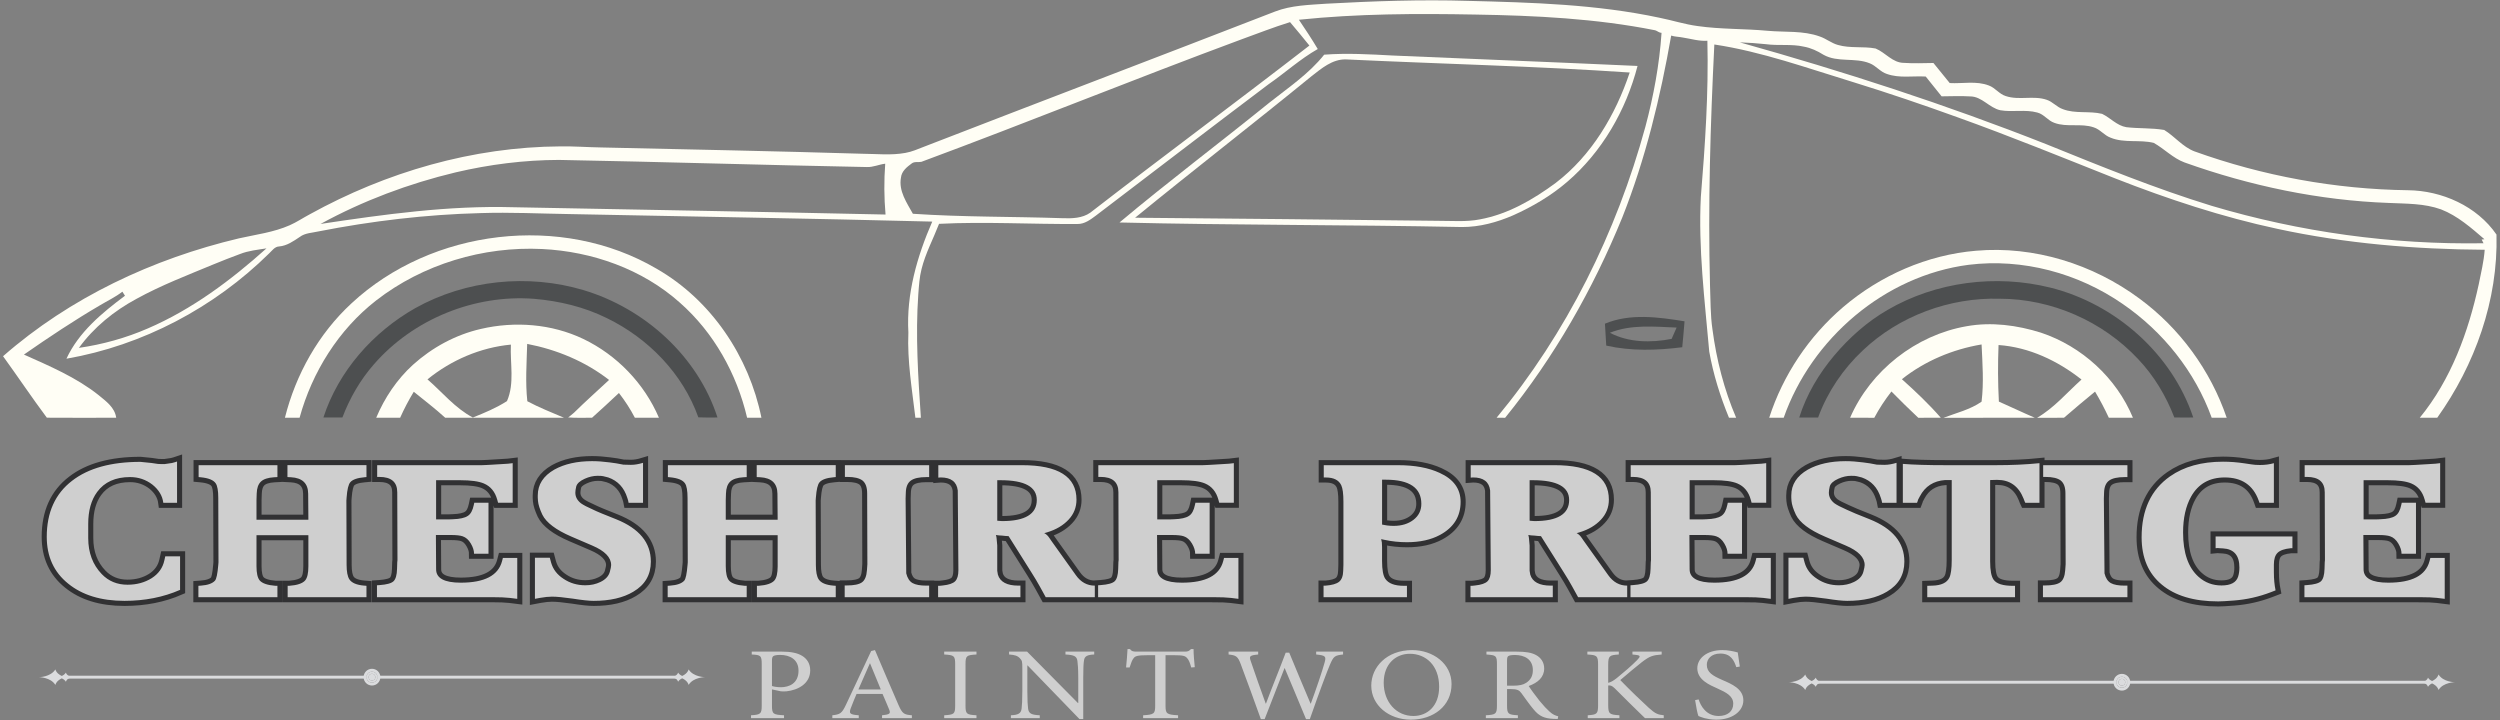 <?xml version="1.0" encoding="UTF-8"?>
<!-- Generator: Adobe Illustrator 16.0.0, SVG Export Plug-In . SVG Version: 6.00 Build 0)  -->
<svg xmlns="http://www.w3.org/2000/svg" xmlns:xlink="http://www.w3.org/1999/xlink" version="1.1" id="Layer_1" x="0px" y="0px" width="250px" height="72px" viewBox="0 0 250 72" xml:space="preserve">
<rect x="0" y="0" width="250" height="72" fill="#808080" stroke="none"/>
<g>
	<g>
		<defs>
			<rect id="SVGID_1_" x="0.306" y="0.033" width="249.351" height="41.749"></rect>
		</defs>
		<clipPath id="SVGID_2_">
			<use xlink:href="#SVGID_1_" overflow="visible"></use>
		</clipPath>
		<path clip-path="url(#SVGID_2_)" fill="#FFFEF5" d="M24.018,25.395c-0.892,0.327-1.775,0.675-2.653,1.036    c-2.602,1.083-5.247,2.092-7.72,3.455c-2.236,1.204-4.255,2.838-5.753,4.902c2.374-0.345,4.701-0.989,6.901-1.948    c4.409-1.902,8.299-4.813,11.856-8.003C25.763,24.978,24.857,25.065,24.018,25.395L24.018,25.395z M45.568,17.236    c-4.7,1.125-9.272,2.84-13.516,5.159c6.375-0.959,12.801-1.856,19.264-1.672c12.414,0.24,24.826,0.457,37.238,0.731    c-0.147-1.69-0.159-3.392-0.032-5.084c-0.624,0.072-1.21,0.365-1.843,0.334c-10.267-0.198-20.531-0.521-30.798-0.712    C52.41,16.002,48.945,16.442,45.568,17.236L45.568,17.236z M173.979,4.236c10.377,2.902,20.641,6.229,30.663,10.19    c5.455,2.208,10.915,4.436,16.547,6.164c8.794,2.616,17.988,3.888,27.163,3.736c-0.046-0.094-0.139-0.281-0.187-0.374    c0.071-0.006,0.214-0.019,0.285-0.025c-1.334-1.144-2.684-2.344-4.342-2.988c-1.679-0.608-3.489-0.563-5.245-0.646    c-6.961-0.253-13.852-1.706-20.402-4.045c-1.164-0.427-2.024-1.369-3.091-1.961c-1.412-0.348-2.939,0.047-4.31-0.519    c-0.634-0.227-1.04-0.828-1.683-1.031c-1.274-0.439-2.676,0.02-3.94-0.452c-0.647-0.218-1.037-0.868-1.709-1.033    c-1.205-0.332-2.473-0.016-3.689-0.227c-1.116-0.237-1.851-1.392-3.032-1.385c-0.948-0.061-1.898-0.01-2.846-0.007    c-0.523-0.665-1.054-1.325-1.587-1.979c-1.295-0.077-2.64,0.187-3.89-0.261c-0.655-0.208-1.072-0.812-1.704-1.061    c-1.479-0.607-3.207-0.056-4.628-0.854c-0.603-0.38-1.256-0.685-1.959-0.813c-1.257-0.29-2.553-0.071-3.82-0.25    C175.711,4.326,174.847,4.266,173.979,4.236L173.979,4.236z M124.128,3.943c-10.705,3.967-21.287,8.273-31.99,12.24    c-0.321,0.064-0.7-0.052-0.974,0.167c-0.477,0.351-1.007,0.773-1.068,1.41c-0.25,1.336,0.581,2.509,1.192,3.617    c4.988,0.336,9.991,0.274,14.986,0.443c0.937,0.034,1.957,0.006,2.752-0.552c7.265-5.624,14.65-11.088,21.913-16.712    c-0.64-0.785-1.273-1.575-1.935-2.343C127.357,2.719,125.752,3.36,124.128,3.943L124.128,3.943z M132.641,0.369    c4.707-0.256,9.422-0.429,14.136-0.283c6.41,0.16,12.87,0.343,19.166,1.687c1.28,0.255,2.529,0.663,3.827,0.833    c2.317,0.333,4.666,0.255,6.993,0.473c1.74,0.159,3.548-0.038,5.22,0.572c0.637,0.215,1.164,0.67,1.818,0.847    c1.223,0.355,2.518,0.115,3.757,0.352c0.983,0.398,1.698,1.441,2.837,1.437c0.98,0.072,1.964,0.022,2.948,0.012    c0.547,0.666,1.086,1.338,1.63,2.008c1.301,0.072,2.663-0.243,3.915,0.244c0.64,0.23,1.036,0.862,1.694,1.058    c1.324,0.445,2.767-0.084,4.092,0.371c0.597,0.197,1.006,0.728,1.603,0.933c1.257,0.489,2.645,0.156,3.934,0.473    c0.831,0.398,1.479,1.176,2.422,1.333c1.257,0.15,2.535,0.062,3.786,0.277c1.051,0.641,1.842,1.687,3.018,2.139    c6.837,2.46,14.082,3.791,21.349,3.888c3.401,0.034,6.909,1.588,8.863,4.434c0.171,6.55-2.146,13.019-5.926,18.319    c-0.583,0-1.165-0.001-1.746,0c3.131-3.822,4.862-8.578,5.9-13.356c0.226-1.142,0.51-2.279,0.593-3.443    c-6.948-0.046-13.915-0.617-20.714-2.089c-5.552-1.19-10.955-2.976-16.235-5.046c-5.246-2.083-10.474-4.217-15.789-6.122    c-3.436-1.243-6.897-2.419-10.388-3.5c-4.595-1.399-9.143-3.052-13.91-3.771c-0.396,8.019-0.643,16.053-0.432,24.082    c0.061,1.471,0.029,2.951,0.245,4.411c0.4,3.03,1.163,6.022,2.37,8.834c-0.242-0.001-0.48-0.001-0.718-0.001    c-0.876-2.13-1.571-4.343-1.973-6.613c-0.453-5.147-1.106-10.309-0.84-15.485c0.428-5.188,0.779-10.394,0.653-15.602    c-0.834,0.059-1.639-0.196-2.452-0.321c-0.389-0.08-0.791-0.07-1.168-0.196c-1.083,6.188-2.571,12.333-4.887,18.181    c-2.932,7.187-6.824,14.006-11.718,20.039c-0.286-0.002-0.572-0.003-0.854-0.003c7.011-8.459,11.985-18.517,14.878-29.095    c0.821-3.076,1.403-6.222,1.618-9.399c-0.251,0.006-0.417-0.19-0.64-0.253c-5.921-1.179-11.972-1.472-17.994-1.572    c-5.88-0.111-11.778-0.09-17.633,0.519c0.652,0.96,1.292,1.93,1.887,2.929c-1.767,1.002-3.269,2.382-4.933,3.531    c-5.771,4.345-11.498,8.75-17.248,13.121c-0.545,0.404-1.136,0.859-1.849,0.843c-4.614,0.034-9.229-0.249-13.841-0.015    c-0.58,1.508-1.359,2.946-1.751,4.524c-0.212,0.822-0.258,1.673-0.324,2.516c-0.293,4.116-0.016,8.244,0.258,12.353    c-0.137,0-0.413,0-0.549,0c-0.334-2.832-0.824-5.668-0.701-8.531c-0.217-3.834,0.869-7.604,2.388-11.086    c-12.104-0.314-24.209-0.504-36.315-0.753c-2.947-0.045-5.892-0.196-8.84-0.097c-5.445,0.139-10.873,0.784-16.216,1.83    c-0.632,0.148-1.337,0.146-1.875,0.552c-0.632,0.423-1.285,0.887-2.067,0.953c-0.446,0.017-0.701,0.421-0.999,0.694    c-5.501,5.428-12.646,9.204-20.27,10.532c1.234-2.662,3.555-4.579,5.854-6.296c-0.064-0.102-0.196-0.307-0.261-0.408    c-0.691,0.541-1.489,0.91-2.236,1.361c-2.61,1.525-5.125,3.206-7.608,4.929c2.575,1.154,5.215,2.273,7.446,4.039    c0.746,0.617,1.64,1.237,1.78,2.277c-2.312,0.004-4.623,0.014-6.935-0.004C3.181,39.75,1.78,37.66,0.306,35.622    c6.693-5.863,14.973-9.742,23.595-11.787c1.702-0.382,3.462-0.6,5.071-1.31c0.696-0.306,1.328-0.735,1.998-1.091    c7.646-4.225,16.306-6.748,25.068-6.795c1.372-0.022,2.742,0.088,4.113,0.108c8.697,0.199,17.395,0.364,26.09,0.629    c1.432,0.01,2.88,0.177,4.3-0.085c0.647-0.11,1.248-0.383,1.858-0.617c11.693-4.532,23.417-8.982,35.107-13.52    C129.141,0.522,130.916,0.494,132.641,0.369L132.641,0.369z"></path>
	</g>
	<path fill="#FFFEF5" d="M131.166,7.61c-5.844,4.773-11.814,9.389-17.657,14.163c10.111,0.088,20.222,0.187,30.332,0.309   c1.388-0.003,2.79,0.125,4.161-0.147c2.791-0.513,5.3-1.972,7.558-3.635c3.6-2.75,5.989-6.803,7.411-11.049   c-9.46-0.642-18.941-0.863-28.412-1.312C133.225,5.922,132.159,6.838,131.166,7.61L131.166,7.61z M132.417,5.468   c2.282-0.174,4.57-0.037,6.851,0.084c8.162,0.355,16.325,0.67,24.485,1.043c-1.15,4.428-3.539,8.587-7.027,11.584   c-1.619,1.395-3.48,2.491-5.428,3.36c-1.607,0.695-3.335,1.169-5.096,1.164c-11.418-0.235-22.838-0.178-34.254-0.455   c4.896-4.106,10.006-7.946,14.969-11.967C128.823,8.768,130.888,7.392,132.417,5.468L132.417,5.468z"></path>
	<path fill="#FFFEF5" d="M35.145,30.339c8.031-7.471,21.028-9.034,30.516-3.466c5.455,3.125,9.249,8.781,10.482,14.902   c-0.479,0.001-0.955,0.001-1.432,0c-1.028-4.39-3.322-8.514-6.721-11.507c-3.758-3.359-8.773-5.121-13.769-5.366   c-5.903-0.287-11.923,1.513-16.604,5.143c-3.759,2.926-6.402,7.157-7.659,11.731c-0.489,0-0.977,0-1.466-0.001   C29.578,37.438,31.851,33.381,35.145,30.339L35.145,30.339z"></path>
	<g>
		<defs>
			<rect id="SVGID_3_" x="0.306" y="0.033" width="249.351" height="41.749"></rect>
		</defs>
		<clipPath id="SVGID_4_">
			<use xlink:href="#SVGID_3_" overflow="visible"></use>
		</clipPath>
		<path clip-path="url(#SVGID_4_)" fill="#FFFEF5" d="M184.319,30.705c3.717-3.167,8.403-5.223,13.281-5.631    c5.8-0.507,11.699,1.336,16.354,4.79c4.026,2.96,7.106,7.181,8.716,11.911c-0.501,0.001-1.001,0.001-1.499,0.001    c-1.663-4.615-4.872-8.621-8.908-11.386c-4.446-3.078-10.01-4.579-15.396-3.91c-8.39,1.085-15.718,7.369-18.498,15.295    c-0.484,0.001-0.968,0.001-1.449,0C178.301,37.494,180.899,33.623,184.319,30.705L184.319,30.705z"></path>
		<path clip-path="url(#SVGID_4_)" fill="#FFFEF5" d="M42.748,37.936c1.491,1.293,2.763,2.886,4.538,3.816    c1.171-0.467,2.347-0.96,3.412-1.641c0.779-1.779,0.299-3.774,0.391-5.65C48.04,34.747,45.12,36.013,42.748,37.936L42.748,37.936z     M48.083,32.894c3.396-0.791,7.08-0.513,10.242,0.998c3.359,1.606,6.105,4.458,7.568,7.883c-0.803,0.001-1.605,0.003-2.407-0.001    c-0.451-0.874-0.991-1.697-1.592-2.475c-0.886,0.838-1.784,1.659-2.69,2.475c-0.795-0.01-1.594,0.036-2.387-0.031    c0.192-0.16,0.405-0.296,0.585-0.473c1.139-1.123,2.335-2.186,3.505-3.275c-2.379-1.854-5.237-3.038-8.189-3.605    c-0.052,1.909-0.193,3.828,0.015,5.734c1.185,0.635,2.437,1.124,3.671,1.652c-3.96,0-7.92,0-11.88,0    c-1.006-0.918-2.09-1.742-3.146-2.6c-0.51,0.837-0.965,1.706-1.364,2.6c-0.798-0.001-1.595,0.002-2.393-0.001    c0.837-1.993,2.07-3.832,3.671-5.293C43.214,34.75,45.556,33.473,48.083,32.894L48.083,32.894z"></path>
	</g>
	<path fill="#FFFEF5" d="M196.659,32.623c2.482-0.448,5.049-0.107,7.438,0.644c4.084,1.363,7.547,4.521,9.197,8.508   c-0.805,0.003-1.608,0-2.41,0.001c-0.416-0.894-0.874-1.769-1.379-2.615c-1.049,0.855-2.083,1.729-3.107,2.614   c-0.897,0.005-1.794-0.003-2.691,0.005c1.709-0.99,2.99-2.522,4.444-3.826c-2.377-1.877-5.244-3.237-8.296-3.452   c-0.074,1.886-0.07,3.772,0.033,5.657c1.203,0.527,2.387,1.101,3.596,1.617c-3.047,0.004-6.095-0.007-9.142,0.006   c1.289-0.492,2.668-0.815,3.816-1.615c0.233-1.9,0.09-3.817,0-5.723c-2.885,0.488-5.673,1.649-7.968,3.476   c1.361,1.218,2.691,2.477,3.893,3.855c-0.752,0.003-1.503,0-2.254,0.001c-0.914-0.857-1.807-1.734-2.685-2.628   c-0.643,0.828-1.223,1.703-1.714,2.628c-0.809,0-1.614,0.002-2.42-0.001C187.061,37.051,191.588,33.504,196.659,32.623   L196.659,32.623z"></path>
	<path fill="#4D4F50" d="M41.528,30.812c5.062-2.827,11.276-3.455,16.823-1.8c6.117,1.833,11.419,6.602,13.396,12.736   c-0.638,0.008-1.276,0.016-1.913-0.014c-1.55-4.363-5.009-7.911-9.144-9.919c-2.273-1.128-4.782-1.722-7.303-1.935   c-5.952-0.445-12.061,2.029-15.983,6.537c-1.375,1.562-2.426,3.391-3.165,5.333c-0.633,0.003-1.266,0.005-1.899-0.003   C33.857,37.098,37.3,33.208,41.528,30.812L41.528,30.812z"></path>
	<path fill="#4D4F50" d="M188.749,30.996c4.859-2.832,10.836-3.584,16.278-2.236c6.506,1.624,12.155,6.594,14.298,12.988   c-0.633,0.008-1.263,0.009-1.892-0.003c-0.831-2.152-2.032-4.169-3.626-5.843c-3.534-3.779-8.652-6.024-13.831-6.029   c-4.998-0.143-10.041,1.71-13.682,5.155c-1.984,1.856-3.546,4.168-4.483,6.722c-0.63,0.004-1.26,0.006-1.887,0   c0.719-2.281,1.961-4.373,3.496-6.197C184.934,33.76,186.712,32.173,188.749,30.996L188.749,30.996z"></path>
	<path fill="#4D4F50" d="M160.987,33.278c1.891,0.989,4.122,1.012,6.175,0.61c0.175-0.374,0.339-0.751,0.499-1.13   C165.441,32.667,163.097,32.424,160.987,33.278L160.987,33.278z M160.494,32.368c2.529-1.053,5.337-0.658,7.96-0.237   c-0.06,0.866-0.153,1.729-0.23,2.593c-2.519,0.317-5.108,0.402-7.6-0.164C160.575,33.829,160.531,33.099,160.494,32.368   L160.494,32.368z"></path>
	<path fill="#CFCFCF" d="M75.174,65.162v0.287c0.901,0.051,0.999,0.092,0.999,0.992v4.094c0,0.849-0.098,0.931-1.072,0.992v0.286   h3.302v-0.286c-1.097-0.062-1.206-0.113-1.206-0.982v-1.607l0.901,0.195c0.134,0.01,0.365,0.01,0.548,0   c1.182-0.133,2.375-0.777,2.375-2.098c0-0.676-0.317-1.146-0.792-1.443c-0.487-0.307-1.182-0.43-2.046-0.43H75.174L75.174,65.162z    M77.196,66.094c0-0.287,0.037-0.41,0.134-0.481c0.085-0.071,0.341-0.122,0.682-0.122c0.999,0,1.84,0.471,1.84,1.575   c0,1.3-0.975,1.657-1.767,1.657c-0.402,0-0.731-0.07-0.889-0.122V66.094L77.196,66.094z M91.187,71.813v-0.286   c-0.792-0.062-0.95-0.154-1.34-1.033c-0.78-1.781-1.596-3.726-2.351-5.485l-0.378,0.093l-2.521,5.371   c-0.426,0.9-0.597,0.963-1.365,1.055v0.286h2.644v-0.286c-0.914-0.072-1.023-0.174-0.755-0.818c0.158-0.43,0.341-0.859,0.536-1.32   h2.595c0.268,0.624,0.512,1.177,0.67,1.576c0.158,0.398,0.048,0.48-0.719,0.562v0.286H91.187L91.187,71.813z M88.08,68.948h-2.242   c0.366-0.839,0.755-1.729,1.146-2.609h0.024L88.08,68.948L88.08,68.948z M97.648,71.813v-0.286   c-0.999-0.062-1.097-0.113-1.097-0.992v-4.094c0-0.869,0.098-0.932,1.097-0.992v-0.287H94.42v0.287   c0.999,0.061,1.097,0.123,1.097,0.992v4.094c0,0.869-0.098,0.931-1.097,0.992v0.286H97.648L97.648,71.813z M109.422,65.162h-2.875   v0.287c0.84,0.041,1.133,0.174,1.193,0.634c0.037,0.286,0.086,0.757,0.086,1.698v2.518h-0.037l-5.08-5.137h-1.803v0.287   c0.573,0.041,0.841,0.123,1.084,0.378c0.22,0.246,0.244,0.286,0.244,1.034v2.251c0,0.941-0.036,1.433-0.073,1.749   c-0.061,0.502-0.365,0.635-1.072,0.666v0.286h2.887v-0.286c-0.828-0.041-1.108-0.164-1.169-0.686   c-0.037-0.297-0.073-0.788-0.073-1.729v-2.569h0.024l5.19,5.363h0.377v-4.125c0-0.951,0.025-1.412,0.073-1.719   c0.049-0.45,0.341-0.583,1.024-0.613V65.162L109.422,65.162z M119.477,66.718c-0.061-0.594-0.122-1.341-0.122-1.812h-0.256   c-0.194,0.195-0.292,0.256-0.621,0.256h-4.812c-0.341,0-0.499-0.021-0.67-0.256h-0.243c-0.025,0.562-0.086,1.229-0.147,1.842h0.354   c0.146-0.45,0.243-0.736,0.39-0.91c0.158-0.235,0.402-0.317,1.413-0.317h0.755v5.034c0,0.809-0.098,0.911-1.206,0.973v0.286h3.496   v-0.286c-1.157-0.062-1.255-0.164-1.255-0.973v-5.034h0.865c0.914,0,1.121,0.071,1.316,0.317c0.146,0.164,0.256,0.42,0.39,0.91   L119.477,66.718L119.477,66.718z M134.308,65.162h-2.691v0.287c0.962,0.092,1.011,0.204,0.84,0.818   c-0.195,0.727-0.865,2.732-1.376,4.093h-0.025c-0.743-1.76-1.448-3.417-2.132-5.096h-0.353c-0.621,1.668-1.328,3.356-1.974,5.096   h-0.024c-0.536-1.453-1.011-2.835-1.486-4.216c-0.183-0.521-0.158-0.604,0.731-0.695v-0.287h-2.96v0.287   c0.743,0.082,0.926,0.163,1.23,1.002c0.67,1.822,1.352,3.623,1.998,5.465h0.378c0.621-1.647,1.303-3.295,1.985-5.096h0.024   c0.621,1.483,1.462,3.459,2.133,5.096h0.377c0.999-2.855,1.729-4.789,2.01-5.443c0.366-0.85,0.475-0.932,1.315-1.023V65.162   L134.308,65.162z M141.221,65.009c-2.559,0-4.094,1.709-4.094,3.551c0,1.965,1.755,3.407,3.96,3.407   c2.229,0,4.068-1.351,4.068-3.561C145.155,66.359,143.292,65.009,141.221,65.009L141.221,65.009z M140.977,65.377   c1.597,0,2.937,1.146,2.937,3.306c0,1.964-1.218,2.916-2.571,2.916c-1.717,0-2.972-1.401-2.972-3.325   C138.37,66.359,139.613,65.377,140.977,65.377L140.977,65.377z M155.82,71.629c-0.269-0.061-0.548-0.174-0.877-0.48   c-0.292-0.266-0.549-0.532-0.987-1.064c-0.365-0.46-0.877-1.146-1.084-1.483c0.902-0.327,1.547-0.87,1.547-1.75   c0-0.614-0.316-1.074-0.804-1.341c-0.463-0.256-1.061-0.348-1.949-0.348h-3.021v0.287c0.95,0.071,1.049,0.102,1.049,0.972v4.114   c0,0.869-0.11,0.931-1.109,0.992v0.286h3.204v-0.286c-0.975-0.062-1.084-0.123-1.084-0.992v-1.628h0.39   c0.633,0,0.84,0.123,1.047,0.409c0.366,0.502,0.805,1.137,1.231,1.638c0.548,0.665,1.06,0.89,1.973,0.931   c0.146,0.011,0.28,0.011,0.428,0.011L155.82,71.629L155.82,71.629z M150.704,68.57v-2.518c0-0.276,0.049-0.399,0.134-0.45   c0.097-0.062,0.304-0.103,0.658-0.103c0.925,0,1.79,0.409,1.79,1.515c0,0.552-0.195,0.962-0.67,1.269   c-0.305,0.205-0.706,0.287-1.327,0.287H150.704L150.704,68.57z M166.375,71.813v-0.286c-0.597-0.062-0.84-0.154-1.486-0.736   c-0.608-0.553-1.937-1.822-2.862-2.784c0.829-0.706,1.693-1.433,2.155-1.79c0.78-0.594,1.061-0.696,1.986-0.768v-0.287h-2.924   v0.287l0.268,0.03c0.562,0.052,0.562,0.153,0.208,0.522c-0.549,0.562-1.377,1.269-2.047,1.811   c-0.341,0.266-0.585,0.409-0.853,0.471v-1.791c0-0.91,0.122-0.982,1.06-1.043v-0.287h-3.143v0.287   c0.962,0.061,1.071,0.112,1.071,1.043v4.002c0,0.9-0.109,0.972-1.034,1.033v0.286h3.167v-0.286   c-0.999-0.062-1.121-0.133-1.121-1.033v-1.945c0.207-0.03,0.378,0.011,0.657,0.287c1.097,1.084,2.083,2.088,3.021,2.978H166.375   L166.375,71.813z M173.982,66.656c-0.098-0.645-0.158-1.044-0.207-1.412c-0.464-0.123-0.976-0.235-1.535-0.235   c-1.571,0-2.509,0.839-2.509,1.821c0,1.156,1.229,1.668,2.01,2.016c0.913,0.41,1.583,0.768,1.583,1.525   c0,0.746-0.548,1.228-1.462,1.228c-1.254,0-1.804-1.033-1.997-1.657l-0.354,0.071c0.073,0.491,0.232,1.371,0.329,1.586   c0.11,0.052,0.293,0.123,0.597,0.215c0.306,0.071,0.694,0.153,1.194,0.153c1.62,0,2.704-0.859,2.704-1.934   c0-1.146-1.157-1.627-2.107-2.037c-0.963-0.419-1.547-0.767-1.547-1.514c0-0.553,0.414-1.126,1.353-1.126   c1.06,0,1.377,0.706,1.596,1.361L173.982,66.656L173.982,66.656z"></path>
	<path fill="#DBDCDE" d="M37.199,68.055c-0.188,0-0.34-0.152-0.34-0.34s0.152-0.339,0.34-0.339s0.34,0.151,0.34,0.339   S37.387,68.055,37.199,68.055L37.199,68.055z M37.199,67.168c-0.303,0-0.549,0.245-0.549,0.547c0,0.303,0.246,0.547,0.549,0.547   c0.303,0,0.548-0.244,0.548-0.547C37.748,67.413,37.502,67.168,37.199,67.168L37.199,67.168z"></path>
	<path fill="#DBDCDE" d="M37.199,67.376c-0.188,0-0.34,0.151-0.34,0.339s0.152,0.34,0.34,0.34s0.34-0.152,0.34-0.34   S37.387,67.376,37.199,67.376L37.199,67.376z"></path>
	<path fill="#DBDCDE" d="M37.199,68.262c-0.303,0-0.549-0.244-0.549-0.547c0-0.302,0.246-0.547,0.549-0.547   c0.303,0,0.548,0.245,0.548,0.547C37.748,68.018,37.502,68.262,37.199,68.262L37.199,68.262z M37.199,66.878   c-0.463,0-0.839,0.376-0.839,0.837c0,0.462,0.376,0.838,0.839,0.838s0.839-0.376,0.839-0.838   C38.038,67.254,37.662,66.878,37.199,66.878L37.199,66.878z"></path>
	<path fill="#DBDCDE" d="M7.217,67.678c-0.15,0-0.3-0.043-0.42-0.135c-0.088-0.068-0.168-0.16-0.208-0.285   c-0.102,0.166-0.256,0.271-0.412,0.337c-0.24-0.108-0.528-0.306-0.642-0.653c-0.236,0.386-0.648,0.579-1,0.678   c-0.354,0.096-0.648,0.096-0.648,0.096s0.294,0,0.648,0.098c0.352,0.096,0.764,0.288,1,0.677c0.114-0.349,0.402-0.546,0.642-0.655   c0.156,0.067,0.31,0.174,0.412,0.339c0.03-0.094,0.082-0.17,0.142-0.229c0.13-0.127,0.308-0.191,0.49-0.191L7.217,67.678   L7.217,67.678z"></path>
	<polygon fill="#DBDCDE" points="6.518,67.57 6.518,67.715 6.518,67.86 36.65,67.86 36.65,67.715 36.65,67.57 6.518,67.57  "></polygon>
	<path fill="#DBDCDE" d="M69.864,67.619c-0.352-0.099-0.764-0.292-1-0.678c-0.114,0.348-0.402,0.545-0.642,0.653   c-0.156-0.065-0.31-0.171-0.412-0.337c-0.04,0.125-0.12,0.217-0.208,0.285c-0.12,0.092-0.27,0.135-0.42,0.135l-0.004,0.074   c0.182,0,0.36,0.064,0.49,0.191c0.06,0.06,0.112,0.136,0.142,0.229c0.102-0.165,0.256-0.271,0.412-0.339   c0.24,0.109,0.528,0.307,0.642,0.655c0.236-0.389,0.648-0.581,1-0.677c0.354-0.098,0.648-0.098,0.648-0.098   S70.218,67.715,69.864,67.619L69.864,67.619z"></path>
	<polygon fill="#DBDCDE" points="37.748,67.57 37.748,67.86 67.88,67.86 67.88,67.57 37.748,67.57  "></polygon>
	<path fill="#DBDCDE" d="M212.188,68.562c-0.188,0-0.34-0.152-0.34-0.34s0.152-0.34,0.34-0.34c0.188,0,0.341,0.152,0.341,0.34   S212.377,68.562,212.188,68.562L212.188,68.562z M212.188,67.676c-0.303,0-0.549,0.245-0.549,0.547   c0,0.303,0.246,0.547,0.549,0.547c0.304,0,0.549-0.244,0.549-0.547C212.737,67.921,212.492,67.676,212.188,67.676L212.188,67.676z"></path>
	<path fill="#DBDCDE" d="M212.188,67.883c-0.188,0-0.34,0.152-0.34,0.34s0.152,0.34,0.34,0.34c0.188,0,0.341-0.152,0.341-0.34   S212.377,67.883,212.188,67.883L212.188,67.883z"></path>
	<path fill="#DBDCDE" d="M212.188,68.77c-0.303,0-0.549-0.244-0.549-0.547c0-0.302,0.246-0.547,0.549-0.547   c0.304,0,0.549,0.245,0.549,0.547C212.737,68.525,212.492,68.77,212.188,68.77L212.188,68.77z M212.188,67.386   c-0.463,0-0.839,0.376-0.839,0.837c0,0.462,0.376,0.838,0.839,0.838s0.839-0.376,0.839-0.838   C213.027,67.762,212.651,67.386,212.188,67.386L212.188,67.386z"></path>
	<path fill="#DBDCDE" d="M182.206,68.186c-0.149,0-0.3-0.043-0.42-0.135c-0.088-0.068-0.168-0.16-0.208-0.285   c-0.102,0.165-0.256,0.271-0.412,0.336c-0.239-0.107-0.527-0.305-0.642-0.653c-0.236,0.387-0.648,0.58-1,0.678   c-0.354,0.096-0.648,0.096-0.648,0.096s0.294,0,0.648,0.098c0.352,0.096,0.764,0.289,1,0.678c0.114-0.349,0.402-0.546,0.642-0.655   c0.156,0.067,0.311,0.173,0.412,0.338c0.03-0.094,0.082-0.169,0.143-0.229c0.13-0.128,0.308-0.191,0.49-0.191L182.206,68.186   L182.206,68.186z"></path>
	<polygon fill="#DBDCDE" points="181.508,68.078 181.508,68.223 181.508,68.368 211.64,68.368 211.64,68.223 211.64,68.078    181.508,68.078  "></polygon>
	<path fill="#DBDCDE" d="M244.854,68.126c-0.353-0.098-0.765-0.291-1-0.678c-0.114,0.349-0.402,0.546-0.643,0.653   c-0.156-0.065-0.31-0.171-0.412-0.336c-0.04,0.125-0.12,0.217-0.208,0.285c-0.12,0.092-0.27,0.135-0.42,0.135l-0.004,0.074   c0.182,0,0.36,0.063,0.49,0.191c0.06,0.06,0.111,0.135,0.142,0.229c0.103-0.165,0.256-0.271,0.412-0.338   c0.24,0.109,0.528,0.307,0.643,0.655c0.235-0.389,0.647-0.582,1-0.678c0.354-0.098,0.647-0.098,0.647-0.098   S245.207,68.222,244.854,68.126L244.854,68.126z"></path>
	<polygon fill="#DBDCDE" points="212.737,68.078 212.737,68.368 242.869,68.368 242.869,68.078 212.737,68.078  "></polygon>
	<path fill="#313133" d="M17.485,46.223l-0.282,0.076l-0.725,0.107h-0.24c-0.273,0-0.433-0.006-0.479-0.018l-0.607-0.09   l-1.113-0.112c-2.926,0-5.202,0.63-6.829,1.89c-1.69,1.295-2.535,3.164-2.535,5.607c0,1.971,0.713,3.529,2.141,4.678   c1.41,1.149,3.287,1.724,5.63,1.724c2.035,0,3.888-0.366,5.561-1.099v-3.352h-1.481l-0.09,0.402   c-0.16,0.747-0.581,1.34-1.263,1.778c-0.7,0.438-1.508,0.658-2.424,0.658c-1.034,0-1.892-0.354-2.574-1.062   c-0.902-0.939-1.354-2.139-1.354-3.596v-1.428c0-1.323,0.298-2.387,0.895-3.193c0.725-0.991,1.823-1.486,3.293-1.486   c0.831,0,1.574,0.25,2.228,0.752c0.639,0.514,1.003,1.119,1.092,1.818h1.375V46.15L17.485,46.223L17.485,46.223z M27.742,59.718   V58.58h-0.197c-0.785-0.06-1.309-0.237-1.572-0.533c-0.217-0.256-0.325-0.732-0.325-1.429v-3.1h5.19v3.118   c0,0.684-0.108,1.154-0.325,1.41c-0.263,0.296-0.787,0.474-1.572,0.533h-0.176v1.138h7.881v-1.137l-0.24-0.019   c-0.743-0.062-1.231-0.27-1.465-0.621c-0.188-0.283-0.282-0.768-0.282-1.451l-0.021-6.436l0.021-0.291   c0.06-0.821,0.185-1.334,0.373-1.541c0.23-0.268,0.703-0.434,1.417-0.496l0.197-0.018v-1.191h-7.902v1.191l0.352,0.018   c1.133,0.062,1.707,0.607,1.721,1.634l0.021,2.618h-5.19v-1.961l0.021-0.657c0.014-0.537,0.152-0.935,0.413-1.19   c0.261-0.257,0.704-0.404,1.33-0.443l0.33-0.018v-1.191h-7.881v1.191l0.197,0.018c0.785,0.074,1.288,0.275,1.508,0.604   c0.174,0.246,0.261,0.734,0.261,1.469l0.021,6.437l-0.021,0.255c-0.075,0.893-0.185,1.418-0.331,1.576   c-0.259,0.283-0.725,0.449-1.396,0.496l-0.261,0.019v1.137H27.742L27.742,59.718z M49.216,59.718c0.757,0,1.339,0.024,1.748,0.071   l0.762,0.095v-4.091h-1.438l-0.085,0.33c-0.38,1.43-1.755,2.145-4.125,2.145c-1.645,0-2.467-0.445-2.467-1.338l-0.021-3.43h1.502   c0.54,0,0.933,0.044,1.178,0.131c0.323,0.11,0.593,0.349,0.81,0.716s0.325,0.709,0.325,1.024h1.444v-5.094h-1.423l-0.042,0.202   c-0.114,0.562-0.316,0.933-0.607,1.114c-0.292,0.197-0.787,0.308-1.487,0.332l-0.458,0.018H43.61v-3.922h2.398   c1.077,0,1.871,0.109,2.382,0.327c0.667,0.284,1.112,0.822,1.332,1.616l0.085,0.312h1.46v-3.961L50.81,46.37l-0.869,0.054   c-0.977,0.062-1.56,0.094-1.748,0.094H37.717v1.174h0.218c1.194,0,1.791,0.513,1.791,1.539l0.021,6.785l-0.021,0.202l-0.021,0.676   c-0.018,0.612-0.135,1.022-0.352,1.231c-0.217,0.205-0.682,0.334-1.396,0.385l-0.261,0.018v1.19H49.216L49.216,59.718z    M53.996,59.789c0.465-0.083,0.867-0.125,1.204-0.125c0.465,0,1.164,0.067,2.094,0.201c0.917,0.146,1.607,0.22,2.073,0.22   c1.631,0,2.954-0.306,3.97-0.917c1.165-0.684,1.748-1.687,1.748-3.008c0-1.896-1.156-3.307-3.469-4.234l-1.417-0.569   c-0.437-0.182-0.729-0.31-0.874-0.385c-0.583-0.257-0.991-0.47-1.226-0.64c-0.376-0.293-0.565-0.648-0.565-1.066   c0-0.157,0.028-0.359,0.085-0.604c0.075-0.305,0.359-0.566,0.853-0.788c0.437-0.196,0.867-0.296,1.29-0.296   c0.273,0,0.462,0.014,0.565,0.041l0.501,0.125c0.948,0.332,1.583,1.01,1.902,2.037l0.085,0.273l0.043,0.223h1.444v-3.996   c-0.437,0.134-0.831,0.201-1.183,0.201c-0.028,0-0.057,0-0.085,0l-0.698-0.018l-0.698-0.131L60.96,46.24   c-0.625-0.083-1.208-0.125-1.748-0.125c-1.499,0-2.757,0.28-3.773,0.842c-1.108,0.635-1.662,1.498-1.662,2.587   c0,0.071,0,0.145,0,0.22l0.021,0.33c0.032,0.365,0.178,0.822,0.437,1.375c0.395,0.793,1.355,1.52,2.883,2.18l2.094,0.899   c1.268,0.538,1.902,1.19,1.902,1.961c0,0.134-0.044,0.36-0.133,0.681c-0.117,0.426-0.43,0.762-0.938,1.007   c-0.451,0.221-0.954,0.331-1.508,0.331c-0.813,0-1.54-0.215-2.18-0.645c-0.643-0.414-1.059-0.958-1.247-1.629l-0.128-0.479h-1.487   v4.109L53.996,59.789L53.996,59.789z M74.67,59.718V58.58h-0.197c-0.785-0.06-1.309-0.237-1.572-0.533   c-0.216-0.256-0.325-0.732-0.325-1.429v-3.1h5.19v3.118c0,0.684-0.108,1.154-0.325,1.41c-0.263,0.296-0.787,0.474-1.572,0.533   h-0.176v1.138h7.881v-1.137l-0.24-0.019c-0.742-0.062-1.23-0.27-1.465-0.621c-0.188-0.283-0.282-0.768-0.282-1.451l-0.021-6.436   l0.021-0.291c0.061-0.821,0.185-1.334,0.373-1.541c0.231-0.268,0.703-0.434,1.417-0.496l0.197-0.018v-1.191h-7.903v1.191   l0.352,0.018c1.133,0.062,1.707,0.607,1.721,1.634l0.021,2.618h-5.19v-1.961l0.021-0.657c0.015-0.537,0.152-0.935,0.413-1.19   c0.261-0.257,0.704-0.404,1.33-0.443l0.331-0.018v-1.191h-7.881v1.191l0.197,0.018c0.785,0.074,1.288,0.275,1.508,0.604   c0.174,0.246,0.261,0.734,0.261,1.469l0.021,6.437l-0.021,0.255c-0.075,0.893-0.185,1.418-0.331,1.576   c-0.259,0.283-0.725,0.449-1.396,0.496l-0.261,0.019v1.137H74.67L74.67,59.718z M92.915,59.718v-1.155h-0.282   c-0.611,0-1.069-0.084-1.375-0.254c-0.306-0.174-0.517-0.498-0.634-0.972l-0.064-7.484l0.021-0.587   c0.014-0.572,0.181-0.975,0.501-1.208c0.32-0.232,0.836-0.349,1.551-0.349h0.282v-1.191H84.49v1.174h0.24   c0.7,0,1.21,0.121,1.529,0.366c0.306,0.257,0.458,0.679,0.458,1.267l0.021,7.095l-0.043,0.604c-0.042,0.6-0.209,1.004-0.5,1.211   c-0.292,0.207-0.801,0.311-1.529,0.311h-0.197v1.173H92.915L92.915,59.718z M102.042,59.718v-1.155h-0.197   c-1.15,0-1.836-0.366-2.057-1.101l-0.064-0.385v-2.529l-0.064-0.698l-0.021-0.166L99.591,53.5l0.309,0.041l0.305,0.018l0.331,0.036   l0.325,0.019l2.272,3.611c0.334,0.525,0.618,1.002,0.853,1.428l0.586,1.065h4.909v-1.155c-0.77,0-1.402-0.349-1.895-1.047   l-2.487-3.482l-0.111-0.166c-0.189-0.292-0.377-0.476-0.565-0.55l0.304-0.09c0.887-0.269,1.598-0.69,2.134-1.267   c0.525-0.561,0.787-1.227,0.787-1.996c0-2.298-1.819-3.447-5.456-3.447h-8.361v1.244l0.24-0.018c1.034,0,1.602,0.435,1.705,1.303   l0.064,7.977c0,0.514-0.108,0.881-0.325,1.102c-0.22,0.217-0.628,0.357-1.226,0.42l-0.325,0.036H93.81v1.137H102.042   L102.042,59.718z M99.725,48.021h0.331c2.416,0,3.623,0.66,3.623,1.979c0,1.406-1.157,2.109-3.473,2.109l-0.48-0.037V48.021   L99.725,48.021z M121.332,59.718c0.756,0,1.339,0.024,1.748,0.071l0.762,0.095v-4.091h-1.439l-0.085,0.33   c-0.381,1.43-1.755,2.145-4.125,2.145c-1.645,0-2.467-0.445-2.467-1.338l-0.021-3.43h1.502c0.54,0,0.933,0.044,1.178,0.131   c0.323,0.11,0.593,0.349,0.81,0.716c0.217,0.367,0.325,0.709,0.325,1.024h1.444v-5.094h-1.423l-0.042,0.202   c-0.114,0.562-0.317,0.933-0.608,1.114c-0.291,0.197-0.787,0.308-1.487,0.332l-0.458,0.018h-1.22v-3.922h2.398   c1.076,0,1.87,0.109,2.382,0.327c0.668,0.284,1.112,0.822,1.332,1.616l0.085,0.312h1.46v-3.961l-0.458,0.054l-0.869,0.054   c-0.977,0.062-1.559,0.094-1.747,0.094h-10.477v1.174h0.219c1.194,0,1.79,0.513,1.79,1.539l0.022,6.785l-0.022,0.202l-0.021,0.676   c-0.018,0.612-0.135,1.022-0.352,1.231c-0.216,0.205-0.682,0.334-1.396,0.385l-0.261,0.018v1.19H121.332L121.332,59.718z    M140.695,59.718v-1.137h-0.31c-0.917,0-1.535-0.232-1.854-0.698c-0.216-0.315-0.325-0.906-0.325-1.774v-1.409l-0.021-0.46   l-0.068-0.327c0.16,0.035,0.27,0.06,0.33,0.071c0.728,0.159,1.478,0.237,2.249,0.237c1.307,0,2.412-0.244,3.313-0.734   c1.368-0.743,2.052-1.844,2.052-3.301c0-1.295-0.697-2.262-2.094-2.897c-1.104-0.513-2.494-0.771-4.167-0.771h-7.423v1.23h0.218   c0.771,0,1.281,0.257,1.53,0.77c0.145,0.308,0.218,0.858,0.218,1.652v6.305l-0.021,0.604c-0.015,0.525-0.153,0.892-0.416,1.101   c-0.264,0.208-0.714,0.337-1.354,0.384h-0.196v1.155H140.695L140.695,59.718z M138.206,47.969h0.368c2.373,0,3.56,0.807,3.56,2.419   c0,0.659-0.262,1.19-0.786,1.594c-0.523,0.404-1.186,0.606-1.984,0.606c-0.203,0-0.421-0.014-0.656-0.041l-0.501-0.089V47.969   L138.206,47.969z M155.279,59.718v-1.155h-0.198c-1.15,0-1.835-0.366-2.056-1.101l-0.064-0.385v-2.529l-0.063-0.698l-0.021-0.166   l-0.048-0.184l0.309,0.041l0.305,0.018l0.331,0.036l0.324,0.019l2.272,3.611c0.334,0.525,0.619,1.002,0.853,1.428l0.587,1.065   h4.909v-1.155c-0.771,0-1.401-0.349-1.896-1.047l-2.486-3.482l-0.112-0.166c-0.188-0.292-0.376-0.476-0.563-0.55l0.303-0.09   c0.887-0.269,1.598-0.69,2.134-1.267c0.525-0.561,0.788-1.227,0.788-1.996c0-2.298-1.818-3.447-5.457-3.447h-8.36v1.244   l0.239-0.018c1.034,0,1.603,0.435,1.705,1.303l0.064,7.977c0,0.514-0.108,0.881-0.325,1.102c-0.22,0.217-0.629,0.357-1.225,0.42   l-0.325,0.036h-0.155v1.137H155.279L155.279,59.718z M152.961,48.021h0.331c2.415,0,3.623,0.66,3.623,1.979   c0,1.406-1.158,2.109-3.474,2.109l-0.48-0.037V48.021L152.961,48.021z M174.568,59.718c0.757,0,1.339,0.024,1.748,0.071   l0.762,0.095v-4.091h-1.439l-0.085,0.33c-0.38,1.43-1.755,2.145-4.124,2.145c-1.645,0-2.468-0.445-2.468-1.338l-0.021-3.43h1.503   c0.54,0,0.932,0.044,1.177,0.131c0.324,0.11,0.594,0.349,0.81,0.716c0.218,0.367,0.325,0.709,0.325,1.024h1.444v-5.094h-1.422   l-0.043,0.202c-0.114,0.562-0.316,0.933-0.607,1.114c-0.292,0.197-0.787,0.308-1.487,0.332l-0.458,0.018h-1.221v-3.922h2.398   c1.076,0,1.871,0.109,2.382,0.327c0.668,0.284,1.111,0.822,1.332,1.616l0.086,0.312h1.46v-3.961l-0.459,0.054l-0.868,0.054   c-0.977,0.062-1.56,0.094-1.748,0.094h-10.476v1.174h0.218c1.194,0,1.791,0.513,1.791,1.539l0.021,6.785l-0.021,0.202l-0.022,0.676   c-0.017,0.612-0.135,1.022-0.351,1.231c-0.217,0.205-0.682,0.334-1.396,0.385l-0.261,0.018v1.19H174.568L174.568,59.718z    M179.347,59.789c0.466-0.083,0.867-0.125,1.205-0.125c0.465,0,1.163,0.067,2.095,0.201c0.915,0.146,1.606,0.22,2.072,0.22   c1.63,0,2.954-0.306,3.971-0.917c1.164-0.684,1.746-1.687,1.746-3.008c0-1.896-1.155-3.307-3.469-4.234l-1.417-0.569   c-0.437-0.182-0.728-0.31-0.874-0.385c-0.583-0.257-0.991-0.47-1.226-0.64c-0.376-0.293-0.564-0.648-0.564-1.066   c0-0.157,0.028-0.359,0.085-0.604c0.074-0.305,0.359-0.566,0.853-0.788c0.437-0.196,0.867-0.296,1.29-0.296   c0.273,0,0.462,0.014,0.564,0.041l0.501,0.125c0.948,0.332,1.582,1.01,1.902,2.037l0.085,0.273l0.043,0.223h1.444v-3.996   c-0.438,0.134-0.831,0.201-1.184,0.201c-0.027,0-0.057,0-0.085,0l-0.698-0.018l-0.697-0.131l-0.678-0.094   c-0.625-0.083-1.208-0.125-1.747-0.125c-1.499,0-2.758,0.28-3.773,0.842c-1.108,0.635-1.662,1.498-1.662,2.587   c0,0.071,0,0.145,0,0.22l0.021,0.33c0.031,0.365,0.178,0.822,0.437,1.375c0.395,0.793,1.355,1.52,2.883,2.18l2.095,0.899   c1.268,0.538,1.901,1.19,1.901,1.961c0,0.134-0.044,0.36-0.133,0.681c-0.117,0.426-0.43,0.762-0.938,1.007   c-0.45,0.221-0.952,0.331-1.508,0.331c-0.812,0-1.54-0.215-2.179-0.645c-0.643-0.414-1.059-0.958-1.247-1.629l-0.128-0.479h-1.487   v4.109L179.347,59.789L179.347,59.789z M191.704,50.277l0.063-0.165l0.043-0.147l0.176-0.332c0.525-1.002,1.37-1.545,2.531-1.629   h0.655v8.012c0,0.854-0.08,1.44-0.24,1.76c-0.249,0.502-0.808,0.764-1.678,0.787l-0.528,0.019v1.137h8.776v-1.137h-0.197   c-1.002,0-1.647-0.201-1.938-0.604c-0.235-0.318-0.353-0.931-0.353-1.835v-8.138l0.613-0.018c0.042,0,0.078,0,0.106,0   c1.251,0,2.125,0.622,2.622,1.866l0.106,0.278l0.069,0.146h1.417v-3.961c-1.325,0.135-2.78,0.201-4.364,0.201h-4.977   c-1.819,0-3.26-0.043-4.321-0.129v3.889H191.704L191.704,50.277z M212.741,59.718v-1.155h-0.282c-0.611,0-1.07-0.084-1.375-0.254   c-0.306-0.174-0.517-0.498-0.634-0.972l-0.064-7.484l0.021-0.587c0.014-0.572,0.181-0.975,0.501-1.208   c0.319-0.232,0.837-0.349,1.551-0.349h0.282v-1.191h-8.425v1.174h0.239c0.7,0,1.21,0.121,1.529,0.366   c0.306,0.257,0.459,0.679,0.459,1.267l0.021,7.095l-0.043,0.604c-0.042,0.6-0.21,1.004-0.5,1.211   c-0.292,0.207-0.803,0.311-1.53,0.311h-0.197v1.173H212.741L212.741,59.718z M225.99,46.5c-0.32,0-0.596-0.02-0.825-0.059   l-0.719-0.107c-0.729-0.109-1.442-0.165-2.143-0.165c-2.138,0-3.904,0.489-5.301,1.468c-1.893,1.331-2.84,3.36-2.84,6.088   c0,2.041,0.669,3.617,2.008,4.727c1.339,1.125,3.223,1.688,5.652,1.688c0.291,0,0.821-0.029,1.592-0.09   c1.265-0.098,2.486-0.374,3.665-0.828l0.479-0.184c-0.112-0.549-0.17-1.146-0.17-1.795v-0.787c0-0.537,0.122-0.928,0.368-1.173   c0.248-0.245,0.686-0.398,1.311-0.461h0.176v-1.173h-7.682v1.173l0.198-0.019l0.218,0.019l0.326,0.018   c1.091,0.063,1.638,0.698,1.638,1.907c0,0.343-0.042,0.648-0.129,0.918c-0.188,0.588-0.742,0.881-1.663,0.881   c-0.886,0-1.65-0.287-2.293-0.863c-1.032-0.916-1.548-2.395-1.548-4.436c0-1.441,0.269-2.641,0.806-3.595   c0.714-1.271,1.835-1.907,3.362-1.907c1.702,0,2.83,0.764,3.386,2.292l0.085,0.241h1.441v-3.961   C226.967,46.439,226.5,46.5,225.99,46.5L225.99,46.5L225.99,46.5z M241.962,59.718c0.757,0,1.34,0.024,1.748,0.071l0.762,0.095   v-4.091h-1.438l-0.085,0.33c-0.38,1.43-1.755,2.145-4.124,2.145c-1.646,0-2.468-0.445-2.468-1.338l-0.021-3.43h1.503   c0.54,0,0.932,0.044,1.178,0.131c0.323,0.11,0.594,0.349,0.81,0.716c0.217,0.367,0.326,0.709,0.326,1.024h1.443v-5.094h-1.423   l-0.043,0.202c-0.114,0.562-0.316,0.933-0.606,1.114c-0.292,0.197-0.787,0.308-1.487,0.332l-0.458,0.018h-1.221v-3.922h2.397   c1.077,0,1.871,0.109,2.382,0.327c0.668,0.284,1.112,0.822,1.332,1.616l0.086,0.312h1.46v-3.961l-0.458,0.054l-0.869,0.054   c-0.977,0.062-1.56,0.094-1.747,0.094h-10.477v1.174h0.218c1.194,0,1.791,0.513,1.791,1.539l0.021,6.785l-0.021,0.202l-0.021,0.676   c-0.019,0.612-0.135,1.022-0.353,1.231c-0.217,0.205-0.682,0.334-1.396,0.385l-0.261,0.018v1.19H241.962L241.962,59.718z"></path>
	<path fill="none" stroke="#313133" stroke-width="1.015" stroke-miterlimit="4.117" d="M17.485,46.223l-0.282,0.076l-0.725,0.107   h-0.24c-0.273,0-0.433-0.006-0.479-0.018l-0.607-0.09l-1.113-0.112c-2.926,0-5.202,0.63-6.829,1.89   c-1.69,1.295-2.535,3.164-2.535,5.607c0,1.971,0.713,3.529,2.141,4.678c1.41,1.149,3.287,1.724,5.63,1.724   c2.035,0,3.888-0.366,5.561-1.099v-3.352h-1.481l-0.09,0.402c-0.16,0.747-0.581,1.34-1.263,1.778   c-0.7,0.438-1.508,0.658-2.424,0.658c-1.034,0-1.892-0.354-2.574-1.062c-0.902-0.939-1.354-2.139-1.354-3.596v-1.428   c0-1.323,0.298-2.387,0.895-3.193c0.725-0.991,1.823-1.486,3.293-1.486c0.831,0,1.574,0.25,2.228,0.752   c0.639,0.514,1.003,1.119,1.092,1.818h1.375V46.15L17.485,46.223L17.485,46.223z M27.742,59.718V58.58h-0.197   c-0.785-0.06-1.309-0.237-1.572-0.533c-0.217-0.256-0.325-0.732-0.325-1.429v-3.1h5.19v3.118c0,0.684-0.108,1.154-0.325,1.41   c-0.263,0.296-0.787,0.474-1.572,0.533h-0.176v1.138h7.881v-1.137l-0.24-0.019c-0.743-0.062-1.231-0.27-1.465-0.621   c-0.188-0.283-0.282-0.768-0.282-1.451l-0.021-6.436l0.021-0.291c0.06-0.821,0.185-1.334,0.373-1.541   c0.23-0.268,0.703-0.434,1.417-0.496l0.197-0.018v-1.191h-7.902v1.191l0.352,0.018c1.133,0.062,1.707,0.607,1.721,1.634   l0.021,2.618h-5.19v-1.961l0.021-0.657c0.014-0.537,0.152-0.935,0.413-1.19c0.261-0.257,0.704-0.404,1.33-0.443l0.33-0.018v-1.191   h-7.881v1.191l0.197,0.018c0.785,0.074,1.288,0.275,1.508,0.604c0.174,0.246,0.261,0.734,0.261,1.469l0.021,6.437l-0.021,0.255   c-0.075,0.893-0.185,1.418-0.331,1.576c-0.259,0.283-0.725,0.449-1.396,0.496l-0.261,0.019v1.137H27.742L27.742,59.718z    M49.216,59.718c0.757,0,1.339,0.024,1.748,0.071l0.762,0.095v-4.091h-1.438l-0.085,0.33c-0.38,1.43-1.755,2.145-4.125,2.145   c-1.645,0-2.467-0.445-2.467-1.338l-0.021-3.43h1.502c0.54,0,0.933,0.044,1.178,0.131c0.323,0.11,0.593,0.349,0.81,0.716   s0.325,0.709,0.325,1.024h1.444v-5.094h-1.423l-0.042,0.202c-0.114,0.562-0.316,0.933-0.607,1.114   c-0.292,0.197-0.787,0.308-1.487,0.332l-0.458,0.018H43.61v-3.922h2.398c1.077,0,1.871,0.109,2.382,0.327   c0.667,0.284,1.112,0.822,1.332,1.616l0.085,0.312h1.46v-3.961L50.81,46.37l-0.869,0.054c-0.977,0.062-1.56,0.094-1.748,0.094   H37.717v1.174h0.218c1.194,0,1.791,0.513,1.791,1.539l0.021,6.785l-0.021,0.202l-0.021,0.676c-0.018,0.612-0.135,1.022-0.352,1.231   c-0.217,0.205-0.682,0.334-1.396,0.385l-0.261,0.018v1.19H49.216L49.216,59.718z M53.996,59.789   c0.465-0.083,0.867-0.125,1.204-0.125c0.465,0,1.164,0.067,2.094,0.201c0.917,0.146,1.607,0.22,2.073,0.22   c1.631,0,2.954-0.306,3.97-0.917c1.165-0.684,1.748-1.687,1.748-3.008c0-1.896-1.156-3.307-3.469-4.234l-1.417-0.569   c-0.437-0.182-0.729-0.31-0.874-0.385c-0.583-0.257-0.991-0.47-1.226-0.64c-0.376-0.293-0.565-0.648-0.565-1.066   c0-0.157,0.028-0.359,0.085-0.604c0.075-0.305,0.359-0.566,0.853-0.788c0.437-0.196,0.867-0.296,1.29-0.296   c0.273,0,0.462,0.014,0.565,0.041l0.501,0.125c0.948,0.332,1.583,1.01,1.902,2.037l0.085,0.273l0.043,0.223h1.444v-3.996   c-0.437,0.134-0.831,0.201-1.183,0.201c-0.028,0-0.057,0-0.085,0l-0.698-0.018l-0.698-0.131L60.96,46.24   c-0.625-0.083-1.208-0.125-1.748-0.125c-1.499,0-2.757,0.28-3.773,0.842c-1.108,0.635-1.662,1.498-1.662,2.587   c0,0.071,0,0.145,0,0.22l0.021,0.33c0.032,0.365,0.178,0.822,0.437,1.375c0.395,0.793,1.355,1.52,2.883,2.18l2.094,0.899   c1.268,0.538,1.902,1.19,1.902,1.961c0,0.134-0.044,0.36-0.133,0.681c-0.117,0.426-0.43,0.762-0.938,1.007   c-0.451,0.221-0.954,0.331-1.508,0.331c-0.813,0-1.54-0.215-2.18-0.645c-0.643-0.414-1.059-0.958-1.247-1.629l-0.128-0.479h-1.487   v4.109L53.996,59.789L53.996,59.789z M74.67,59.718V58.58h-0.197c-0.785-0.06-1.309-0.237-1.572-0.533   c-0.216-0.256-0.325-0.732-0.325-1.429v-3.1h5.19v3.118c0,0.684-0.108,1.154-0.325,1.41c-0.263,0.296-0.787,0.474-1.572,0.533   h-0.176v1.138h7.881v-1.137l-0.24-0.019c-0.742-0.062-1.23-0.27-1.465-0.621c-0.188-0.283-0.282-0.768-0.282-1.451l-0.021-6.436   l0.021-0.291c0.061-0.821,0.185-1.334,0.373-1.541c0.231-0.268,0.703-0.434,1.417-0.496l0.197-0.018v-1.191h-7.903v1.191   l0.352,0.018c1.133,0.062,1.707,0.607,1.721,1.634l0.021,2.618h-5.19v-1.961l0.021-0.657c0.015-0.537,0.152-0.935,0.413-1.19   c0.261-0.257,0.704-0.404,1.33-0.443l0.331-0.018v-1.191h-7.881v1.191l0.197,0.018c0.785,0.074,1.288,0.275,1.508,0.604   c0.174,0.246,0.261,0.734,0.261,1.469l0.021,6.437l-0.021,0.255c-0.075,0.893-0.185,1.418-0.331,1.576   c-0.259,0.283-0.725,0.449-1.396,0.496l-0.261,0.019v1.137H74.67L74.67,59.718z M92.915,59.718v-1.155h-0.282   c-0.611,0-1.069-0.084-1.375-0.254c-0.306-0.174-0.517-0.498-0.634-0.972l-0.064-7.484l0.021-0.587   c0.014-0.572,0.181-0.975,0.501-1.208c0.32-0.232,0.836-0.349,1.551-0.349h0.282v-1.191H84.49v1.174h0.24   c0.7,0,1.21,0.121,1.529,0.366c0.306,0.257,0.458,0.679,0.458,1.267l0.021,7.095l-0.043,0.604c-0.042,0.6-0.209,1.004-0.5,1.211   c-0.292,0.207-0.801,0.311-1.529,0.311h-0.197v1.173H92.915L92.915,59.718z M102.042,59.718v-1.155h-0.197   c-1.15,0-1.836-0.366-2.057-1.101l-0.064-0.385v-2.529l-0.064-0.698l-0.021-0.166L99.591,53.5l0.309,0.041l0.305,0.018l0.331,0.036   l0.325,0.019l2.272,3.611c0.334,0.525,0.618,1.002,0.853,1.428l0.586,1.065h4.909v-1.155c-0.77,0-1.402-0.349-1.895-1.047   l-2.487-3.482l-0.111-0.166c-0.189-0.292-0.377-0.476-0.565-0.55l0.304-0.09c0.887-0.269,1.598-0.69,2.134-1.267   c0.525-0.561,0.787-1.227,0.787-1.996c0-2.298-1.819-3.447-5.456-3.447h-8.361v1.244l0.24-0.018c1.034,0,1.602,0.435,1.705,1.303   l0.064,7.977c0,0.514-0.108,0.881-0.325,1.102c-0.22,0.217-0.628,0.357-1.226,0.42l-0.325,0.036H93.81v1.137H102.042   L102.042,59.718z M99.725,48.021h0.331c2.416,0,3.623,0.66,3.623,1.979c0,1.406-1.157,2.109-3.473,2.109l-0.48-0.037V48.021   L99.725,48.021z M121.332,59.718c0.756,0,1.339,0.024,1.748,0.071l0.762,0.095v-4.091h-1.439l-0.085,0.33   c-0.381,1.43-1.755,2.145-4.125,2.145c-1.645,0-2.467-0.445-2.467-1.338l-0.021-3.43h1.502c0.54,0,0.933,0.044,1.178,0.131   c0.323,0.11,0.593,0.349,0.81,0.716c0.217,0.367,0.325,0.709,0.325,1.024h1.444v-5.094h-1.423l-0.042,0.202   c-0.114,0.562-0.317,0.933-0.608,1.114c-0.291,0.197-0.787,0.308-1.487,0.332l-0.458,0.018h-1.22v-3.922h2.398   c1.076,0,1.87,0.109,2.382,0.327c0.668,0.284,1.112,0.822,1.332,1.616l0.085,0.312h1.46v-3.961l-0.458,0.054l-0.869,0.054   c-0.977,0.062-1.559,0.094-1.747,0.094h-10.477v1.174h0.219c1.194,0,1.79,0.513,1.79,1.539l0.022,6.785l-0.022,0.202l-0.021,0.676   c-0.018,0.612-0.135,1.022-0.352,1.231c-0.216,0.205-0.682,0.334-1.396,0.385l-0.261,0.018v1.19H121.332L121.332,59.718z    M140.695,59.718v-1.137h-0.31c-0.917,0-1.535-0.232-1.854-0.698c-0.216-0.315-0.325-0.906-0.325-1.774v-1.409l-0.021-0.46   l-0.068-0.327c0.16,0.035,0.27,0.06,0.33,0.071c0.728,0.159,1.478,0.237,2.249,0.237c1.307,0,2.412-0.244,3.313-0.734   c1.368-0.743,2.052-1.844,2.052-3.301c0-1.295-0.697-2.262-2.094-2.897c-1.104-0.513-2.494-0.771-4.167-0.771h-7.423v1.23h0.218   c0.771,0,1.281,0.257,1.53,0.77c0.145,0.308,0.218,0.858,0.218,1.652v6.305l-0.021,0.604c-0.015,0.525-0.153,0.892-0.416,1.101   c-0.264,0.208-0.714,0.337-1.354,0.384h-0.196v1.155H140.695L140.695,59.718z M138.206,47.969h0.368c2.373,0,3.56,0.807,3.56,2.419   c0,0.659-0.262,1.19-0.786,1.594c-0.523,0.404-1.186,0.606-1.984,0.606c-0.203,0-0.421-0.014-0.656-0.041l-0.501-0.089V47.969   L138.206,47.969z M155.279,59.718v-1.155h-0.198c-1.15,0-1.835-0.366-2.056-1.101l-0.064-0.385v-2.529l-0.063-0.698l-0.021-0.166   l-0.048-0.184l0.309,0.041l0.305,0.018l0.331,0.036l0.324,0.019l2.272,3.611c0.334,0.525,0.619,1.002,0.853,1.428l0.587,1.065   h4.909v-1.155c-0.771,0-1.401-0.349-1.896-1.047l-2.486-3.482l-0.112-0.166c-0.188-0.292-0.376-0.476-0.563-0.55l0.303-0.09   c0.887-0.269,1.598-0.69,2.134-1.267c0.525-0.561,0.788-1.227,0.788-1.996c0-2.298-1.818-3.447-5.457-3.447h-8.36v1.244   l0.239-0.018c1.034,0,1.603,0.435,1.705,1.303l0.064,7.977c0,0.514-0.108,0.881-0.325,1.102c-0.22,0.217-0.629,0.357-1.225,0.42   l-0.325,0.036h-0.155v1.137H155.279L155.279,59.718z M152.961,48.021h0.331c2.415,0,3.623,0.66,3.623,1.979   c0,1.406-1.158,2.109-3.474,2.109l-0.48-0.037V48.021L152.961,48.021z M174.568,59.718c0.757,0,1.339,0.024,1.748,0.071   l0.762,0.095v-4.091h-1.439l-0.085,0.33c-0.38,1.43-1.755,2.145-4.124,2.145c-1.645,0-2.468-0.445-2.468-1.338l-0.021-3.43h1.503   c0.54,0,0.932,0.044,1.177,0.131c0.324,0.11,0.594,0.349,0.81,0.716c0.218,0.367,0.325,0.709,0.325,1.024h1.444v-5.094h-1.422   l-0.043,0.202c-0.114,0.562-0.316,0.933-0.607,1.114c-0.292,0.197-0.787,0.308-1.487,0.332l-0.458,0.018h-1.221v-3.922h2.398   c1.076,0,1.871,0.109,2.382,0.327c0.668,0.284,1.111,0.822,1.332,1.616l0.086,0.312h1.46v-3.961l-0.459,0.054l-0.868,0.054   c-0.977,0.062-1.56,0.094-1.748,0.094h-10.476v1.174h0.218c1.194,0,1.791,0.513,1.791,1.539l0.021,6.785l-0.021,0.202l-0.022,0.676   c-0.017,0.612-0.135,1.022-0.351,1.231c-0.217,0.205-0.682,0.334-1.396,0.385l-0.261,0.018v1.19H174.568L174.568,59.718z    M179.347,59.789c0.466-0.083,0.867-0.125,1.205-0.125c0.465,0,1.163,0.067,2.095,0.201c0.915,0.146,1.606,0.22,2.072,0.22   c1.63,0,2.954-0.306,3.971-0.917c1.164-0.684,1.746-1.687,1.746-3.008c0-1.896-1.155-3.307-3.469-4.234l-1.417-0.569   c-0.437-0.182-0.728-0.31-0.874-0.385c-0.583-0.257-0.991-0.47-1.226-0.64c-0.376-0.293-0.564-0.648-0.564-1.066   c0-0.157,0.028-0.359,0.085-0.604c0.074-0.305,0.359-0.566,0.853-0.788c0.437-0.196,0.867-0.296,1.29-0.296   c0.273,0,0.462,0.014,0.564,0.041l0.501,0.125c0.948,0.332,1.582,1.01,1.902,2.037l0.085,0.273l0.043,0.223h1.444v-3.996   c-0.438,0.134-0.831,0.201-1.184,0.201c-0.027,0-0.057,0-0.085,0l-0.698-0.018l-0.697-0.131l-0.678-0.094   c-0.625-0.083-1.208-0.125-1.747-0.125c-1.499,0-2.758,0.28-3.773,0.842c-1.108,0.635-1.662,1.498-1.662,2.587   c0,0.071,0,0.145,0,0.22l0.021,0.33c0.031,0.365,0.178,0.822,0.437,1.375c0.395,0.793,1.355,1.52,2.883,2.18l2.095,0.899   c1.268,0.538,1.901,1.19,1.901,1.961c0,0.134-0.044,0.36-0.133,0.681c-0.117,0.426-0.43,0.762-0.938,1.007   c-0.45,0.221-0.952,0.331-1.508,0.331c-0.812,0-1.54-0.215-2.179-0.645c-0.643-0.414-1.059-0.958-1.247-1.629l-0.128-0.479h-1.487   v4.109L179.347,59.789L179.347,59.789z M191.704,50.277l0.063-0.165l0.043-0.147l0.176-0.332c0.525-1.002,1.37-1.545,2.531-1.629   h0.655v8.012c0,0.854-0.08,1.44-0.24,1.76c-0.249,0.502-0.808,0.764-1.678,0.787l-0.528,0.019v1.137h8.776v-1.137h-0.197   c-1.002,0-1.647-0.201-1.938-0.604c-0.235-0.318-0.353-0.931-0.353-1.835v-8.138l0.613-0.018c0.042,0,0.078,0,0.106,0   c1.251,0,2.125,0.622,2.622,1.866l0.106,0.278l0.069,0.146h1.417v-3.961c-1.325,0.135-2.78,0.201-4.364,0.201h-4.977   c-1.819,0-3.26-0.043-4.321-0.129v3.889H191.704L191.704,50.277z M212.741,59.718v-1.155h-0.282c-0.611,0-1.07-0.084-1.375-0.254   c-0.306-0.174-0.517-0.498-0.634-0.972l-0.064-7.484l0.021-0.587c0.014-0.572,0.181-0.975,0.501-1.208   c0.319-0.232,0.837-0.349,1.551-0.349h0.282v-1.191h-8.425v1.174h0.239c0.7,0,1.21,0.121,1.529,0.366   c0.306,0.257,0.459,0.679,0.459,1.267l0.021,7.095l-0.043,0.604c-0.042,0.6-0.21,1.004-0.5,1.211   c-0.292,0.207-0.803,0.311-1.53,0.311h-0.197v1.173H212.741L212.741,59.718z M225.99,46.5c-0.32,0-0.596-0.02-0.825-0.059   l-0.719-0.107c-0.729-0.109-1.442-0.165-2.143-0.165c-2.138,0-3.904,0.489-5.301,1.468c-1.893,1.331-2.84,3.36-2.84,6.088   c0,2.041,0.669,3.617,2.008,4.727c1.339,1.125,3.223,1.688,5.652,1.688c0.291,0,0.821-0.029,1.592-0.09   c1.265-0.098,2.486-0.374,3.665-0.828l0.479-0.184c-0.112-0.549-0.17-1.146-0.17-1.795v-0.787c0-0.537,0.122-0.928,0.368-1.173   c0.248-0.245,0.686-0.398,1.311-0.461h0.176v-1.173h-7.682v1.173l0.198-0.019l0.218,0.019l0.326,0.018   c1.091,0.063,1.638,0.698,1.638,1.907c0,0.343-0.042,0.648-0.129,0.918c-0.188,0.588-0.742,0.881-1.663,0.881   c-0.886,0-1.65-0.287-2.293-0.863c-1.032-0.916-1.548-2.395-1.548-4.436c0-1.441,0.269-2.641,0.806-3.595   c0.714-1.271,1.835-1.907,3.362-1.907c1.702,0,2.83,0.764,3.386,2.292l0.085,0.241h1.441v-3.961   C226.967,46.439,226.5,46.5,225.99,46.5L225.99,46.5L225.99,46.5z M241.962,59.718c0.757,0,1.34,0.024,1.748,0.071l0.762,0.095   v-4.091h-1.438l-0.085,0.33c-0.38,1.43-1.755,2.145-4.124,2.145c-1.646,0-2.468-0.445-2.468-1.338l-0.021-3.43h1.503   c0.54,0,0.932,0.044,1.178,0.131c0.323,0.11,0.594,0.349,0.81,0.716c0.217,0.367,0.326,0.709,0.326,1.024h1.443v-5.094h-1.423   l-0.043,0.202c-0.114,0.562-0.316,0.933-0.606,1.114c-0.292,0.197-0.787,0.308-1.487,0.332l-0.458,0.018h-1.221v-3.922h2.397   c1.077,0,1.871,0.109,2.382,0.327c0.668,0.284,1.112,0.822,1.332,1.616l0.086,0.312h1.46v-3.961l-0.458,0.054l-0.869,0.054   c-0.977,0.062-1.56,0.094-1.747,0.094h-10.477v1.174h0.218c1.194,0,1.791,0.513,1.791,1.539l0.021,6.785l-0.021,0.202l-0.021,0.676   c-0.019,0.612-0.135,1.022-0.353,1.231c-0.217,0.205-0.682,0.334-1.396,0.385l-0.261,0.018v1.19H241.962L241.962,59.718z"></path>
	<path fill="#CFCFCF" d="M17.485,46.223l-0.282,0.076l-0.725,0.107h-0.24c-0.273,0-0.433-0.006-0.479-0.018l-0.607-0.09   l-1.113-0.112c-2.926,0-5.202,0.63-6.829,1.89c-1.69,1.295-2.535,3.164-2.535,5.607c0,1.971,0.713,3.529,2.141,4.678   c1.41,1.149,3.287,1.724,5.63,1.724c2.035,0,3.888-0.366,5.561-1.099v-3.352h-1.481l-0.09,0.402   c-0.16,0.747-0.581,1.34-1.263,1.778c-0.7,0.438-1.508,0.658-2.424,0.658c-1.034,0-1.892-0.354-2.574-1.062   c-0.902-0.939-1.354-2.139-1.354-3.596v-1.428c0-1.323,0.298-2.387,0.895-3.193c0.725-0.991,1.823-1.486,3.293-1.486   c0.831,0,1.574,0.25,2.228,0.752c0.639,0.514,1.003,1.119,1.092,1.818h1.375V46.15L17.485,46.223L17.485,46.223z M27.742,59.718   V58.58h-0.197c-0.785-0.06-1.309-0.237-1.572-0.533c-0.217-0.256-0.325-0.732-0.325-1.429v-3.1h5.19v3.118   c0,0.684-0.108,1.154-0.325,1.41c-0.263,0.296-0.787,0.474-1.572,0.533h-0.176v1.138h7.881v-1.137l-0.24-0.019   c-0.743-0.062-1.231-0.27-1.465-0.621c-0.188-0.283-0.282-0.768-0.282-1.451l-0.021-6.436l0.021-0.291   c0.06-0.821,0.185-1.334,0.373-1.541c0.23-0.268,0.703-0.434,1.417-0.496l0.197-0.018v-1.191h-7.902v1.191l0.352,0.018   c1.133,0.062,1.707,0.607,1.721,1.634l0.021,2.618h-5.19v-1.961l0.021-0.657c0.014-0.537,0.152-0.935,0.413-1.19   c0.261-0.257,0.704-0.404,1.33-0.443l0.33-0.018v-1.191h-7.881v1.191l0.197,0.018c0.785,0.074,1.288,0.275,1.508,0.604   c0.174,0.245,0.261,0.733,0.261,1.468l0.021,6.437l-0.021,0.255c-0.075,0.893-0.185,1.418-0.331,1.576   c-0.259,0.283-0.725,0.449-1.396,0.496l-0.261,0.019v1.137H27.742L27.742,59.718z M49.216,59.718c0.757,0,1.339,0.024,1.748,0.071   l0.762,0.095v-4.091h-1.438l-0.085,0.33c-0.38,1.43-1.755,2.145-4.125,2.145c-1.645,0-2.467-0.445-2.467-1.338l-0.021-3.43h1.502   c0.54,0,0.933,0.044,1.178,0.131c0.323,0.11,0.593,0.349,0.81,0.716s0.325,0.709,0.325,1.024h1.444v-5.094h-1.423l-0.042,0.202   c-0.114,0.562-0.316,0.933-0.607,1.114c-0.292,0.197-0.787,0.308-1.487,0.332l-0.458,0.018H43.61v-3.922h2.398   c1.077,0,1.871,0.109,2.382,0.327c0.667,0.284,1.112,0.822,1.332,1.616l0.085,0.312h1.46v-3.961L50.81,46.37l-0.869,0.054   c-0.977,0.062-1.56,0.094-1.748,0.094H37.717v1.174h0.218c1.194,0,1.791,0.513,1.791,1.539l0.021,6.785l-0.021,0.202l-0.021,0.676   c-0.018,0.612-0.135,1.022-0.352,1.231c-0.217,0.205-0.682,0.334-1.396,0.385l-0.261,0.018v1.19H49.216L49.216,59.718z    M53.996,59.789c0.465-0.083,0.867-0.125,1.204-0.125c0.465,0,1.164,0.067,2.094,0.201c0.917,0.146,1.607,0.22,2.073,0.22   c1.631,0,2.954-0.306,3.97-0.917c1.165-0.684,1.748-1.687,1.748-3.008c0-1.896-1.156-3.307-3.469-4.234l-1.417-0.569   c-0.437-0.182-0.729-0.31-0.874-0.385c-0.583-0.257-0.991-0.47-1.226-0.64c-0.376-0.293-0.565-0.648-0.565-1.065   c0-0.158,0.028-0.36,0.085-0.604c0.075-0.305,0.359-0.566,0.853-0.788c0.437-0.196,0.867-0.295,1.29-0.295   c0.273,0,0.462,0.013,0.565,0.04l0.501,0.125c0.948,0.332,1.583,1.01,1.902,2.037l0.085,0.273l0.043,0.223h1.444v-3.996   c-0.437,0.134-0.831,0.201-1.183,0.201c-0.028,0-0.057,0-0.085,0l-0.698-0.018l-0.698-0.131L60.96,46.24   c-0.625-0.083-1.208-0.125-1.748-0.125c-1.499,0-2.757,0.28-3.773,0.842c-1.108,0.635-1.662,1.498-1.662,2.587   c0,0.071,0,0.145,0,0.22l0.021,0.33c0.032,0.365,0.178,0.822,0.437,1.375c0.395,0.793,1.355,1.52,2.883,2.18l2.094,0.9   c1.268,0.537,1.902,1.189,1.902,1.96c0,0.134-0.044,0.36-0.133,0.681c-0.117,0.426-0.43,0.762-0.938,1.007   c-0.451,0.221-0.954,0.331-1.508,0.331c-0.813,0-1.54-0.215-2.18-0.645c-0.643-0.414-1.059-0.958-1.247-1.629l-0.128-0.479h-1.487   v4.109L53.996,59.789L53.996,59.789z M74.67,59.718V58.58h-0.197c-0.785-0.06-1.309-0.237-1.572-0.533   c-0.216-0.256-0.325-0.732-0.325-1.429v-3.1h5.19v3.118c0,0.684-0.108,1.154-0.325,1.41c-0.263,0.296-0.787,0.474-1.572,0.533   h-0.176v1.138h7.881v-1.137l-0.24-0.019c-0.742-0.062-1.23-0.27-1.465-0.621c-0.188-0.283-0.282-0.768-0.282-1.451l-0.021-6.436   l0.021-0.291c0.061-0.821,0.185-1.334,0.373-1.541c0.231-0.268,0.703-0.434,1.417-0.496l0.197-0.018v-1.191h-7.903v1.191   l0.352,0.018c1.133,0.062,1.707,0.607,1.721,1.634l0.021,2.618h-5.19v-1.961l0.021-0.657c0.015-0.537,0.152-0.935,0.413-1.19   c0.261-0.257,0.704-0.404,1.33-0.443l0.331-0.018v-1.191h-7.881v1.191l0.197,0.018c0.785,0.074,1.288,0.275,1.508,0.604   c0.174,0.245,0.261,0.733,0.261,1.468l0.021,6.437l-0.021,0.255c-0.075,0.893-0.185,1.418-0.331,1.576   c-0.259,0.283-0.725,0.449-1.396,0.496l-0.261,0.019v1.137H74.67L74.67,59.718z M92.915,59.718v-1.155h-0.282   c-0.611,0-1.069-0.084-1.375-0.254c-0.306-0.174-0.517-0.498-0.634-0.972l-0.064-7.484l0.021-0.586   c0.014-0.573,0.181-0.976,0.501-1.209c0.32-0.232,0.836-0.349,1.551-0.349h0.282v-1.191H84.49v1.174h0.24   c0.7,0,1.21,0.121,1.529,0.366c0.306,0.257,0.458,0.679,0.458,1.267l0.021,7.095l-0.043,0.604c-0.042,0.6-0.209,1.004-0.5,1.211   c-0.292,0.207-0.801,0.311-1.529,0.311h-0.197v1.173H92.915L92.915,59.718z M102.042,59.718v-1.155h-0.197   c-1.15,0-1.836-0.366-2.057-1.101l-0.064-0.385v-2.528l-0.064-0.699l-0.021-0.166L99.591,53.5l0.309,0.041l0.305,0.018l0.331,0.036   l0.325,0.019l2.272,3.611c0.334,0.525,0.618,1.002,0.853,1.428l0.586,1.065h4.909v-1.155c-0.77,0-1.402-0.349-1.895-1.047   l-2.487-3.482l-0.111-0.166c-0.189-0.292-0.377-0.475-0.565-0.55l0.304-0.09c0.887-0.269,1.598-0.69,2.134-1.267   c0.525-0.561,0.787-1.227,0.787-1.996c0-2.298-1.819-3.447-5.456-3.447h-8.361v1.244l0.24-0.018c1.034,0,1.602,0.435,1.705,1.303   l0.064,7.977c0,0.514-0.108,0.881-0.325,1.102c-0.22,0.217-0.628,0.357-1.226,0.42l-0.325,0.036H93.81v1.137H102.042   L102.042,59.718z M99.725,48.021h0.331c2.416,0,3.623,0.66,3.623,1.979c0,1.406-1.157,2.109-3.473,2.109l-0.48-0.037V48.021   L99.725,48.021z M121.332,59.718c0.756,0,1.339,0.024,1.748,0.071l0.762,0.095v-4.091h-1.439l-0.085,0.33   c-0.381,1.43-1.755,2.145-4.125,2.145c-1.645,0-2.467-0.445-2.467-1.338l-0.021-3.43h1.502c0.54,0,0.933,0.044,1.178,0.131   c0.323,0.11,0.593,0.349,0.81,0.716c0.217,0.367,0.325,0.709,0.325,1.024h1.444v-5.094h-1.423l-0.042,0.202   c-0.114,0.562-0.317,0.933-0.608,1.114c-0.291,0.197-0.787,0.308-1.487,0.332l-0.458,0.018h-1.22v-3.922h2.398   c1.076,0,1.87,0.109,2.382,0.327c0.668,0.284,1.112,0.822,1.332,1.616l0.085,0.312h1.46v-3.961l-0.458,0.054l-0.869,0.054   c-0.977,0.062-1.559,0.094-1.747,0.094h-10.477v1.174h0.219c1.194,0,1.79,0.513,1.79,1.539l0.022,6.785l-0.022,0.202l-0.021,0.676   c-0.018,0.612-0.135,1.022-0.352,1.231c-0.216,0.205-0.682,0.334-1.396,0.385l-0.261,0.018v1.19H121.332L121.332,59.718z    M140.695,59.718v-1.137h-0.31c-0.917,0-1.535-0.232-1.854-0.698c-0.216-0.315-0.325-0.906-0.325-1.774v-1.409l-0.021-0.46   l-0.068-0.327c0.16,0.035,0.27,0.06,0.33,0.071c0.728,0.159,1.478,0.237,2.249,0.237c1.307,0,2.412-0.244,3.313-0.734   c1.368-0.742,2.052-1.844,2.052-3.301c0-1.295-0.697-2.262-2.094-2.896c-1.104-0.514-2.494-0.771-4.167-0.771h-7.423v1.23h0.218   c0.771,0,1.281,0.257,1.53,0.77c0.145,0.308,0.218,0.858,0.218,1.652v6.305l-0.021,0.604c-0.015,0.525-0.153,0.892-0.416,1.101   c-0.264,0.208-0.714,0.337-1.354,0.384h-0.196v1.155H140.695L140.695,59.718z M138.206,47.969h0.368c2.373,0,3.56,0.807,3.56,2.419   c0,0.659-0.262,1.19-0.786,1.594c-0.523,0.404-1.186,0.606-1.984,0.606c-0.203,0-0.421-0.014-0.656-0.041l-0.501-0.089V47.969   L138.206,47.969z M155.279,59.718v-1.155h-0.198c-1.15,0-1.835-0.366-2.056-1.101l-0.064-0.385v-2.528l-0.063-0.699l-0.021-0.166   l-0.048-0.184l0.309,0.041l0.305,0.018l0.331,0.036l0.324,0.019l2.272,3.611c0.334,0.525,0.619,1.002,0.853,1.428l0.587,1.065   h4.909v-1.155c-0.771,0-1.401-0.349-1.896-1.047l-2.486-3.482l-0.112-0.166c-0.188-0.292-0.376-0.475-0.563-0.55l0.303-0.09   c0.887-0.269,1.598-0.69,2.134-1.267c0.525-0.561,0.788-1.227,0.788-1.996c0-2.298-1.818-3.447-5.457-3.447h-8.36v1.244   l0.239-0.018c1.034,0,1.603,0.435,1.705,1.303l0.064,7.977c0,0.514-0.108,0.881-0.325,1.102c-0.22,0.217-0.629,0.357-1.225,0.42   l-0.325,0.036h-0.155v1.137H155.279L155.279,59.718z M152.961,48.021h0.331c2.415,0,3.623,0.66,3.623,1.979   c0,1.406-1.158,2.109-3.474,2.109l-0.48-0.037V48.021L152.961,48.021z M174.568,59.718c0.757,0,1.339,0.024,1.748,0.071   l0.762,0.095v-4.091h-1.439l-0.085,0.33c-0.38,1.43-1.755,2.145-4.124,2.145c-1.645,0-2.468-0.445-2.468-1.338l-0.021-3.43h1.503   c0.54,0,0.932,0.044,1.177,0.131c0.324,0.11,0.594,0.349,0.81,0.716c0.218,0.367,0.325,0.709,0.325,1.024h1.444v-5.094h-1.422   l-0.043,0.202c-0.114,0.562-0.316,0.933-0.607,1.114c-0.292,0.197-0.787,0.308-1.487,0.332l-0.458,0.018h-1.221v-3.922h2.398   c1.076,0,1.871,0.109,2.382,0.327c0.668,0.284,1.111,0.822,1.332,1.616l0.086,0.312h1.46v-3.961l-0.459,0.054l-0.868,0.054   c-0.977,0.062-1.56,0.094-1.748,0.094h-10.476v1.174h0.218c1.194,0,1.791,0.513,1.791,1.539l0.021,6.785l-0.021,0.202l-0.022,0.676   c-0.017,0.612-0.135,1.022-0.351,1.231c-0.217,0.205-0.682,0.334-1.396,0.385l-0.261,0.018v1.19H174.568L174.568,59.718z    M179.347,59.789c0.466-0.083,0.867-0.125,1.205-0.125c0.465,0,1.163,0.067,2.095,0.201c0.915,0.146,1.606,0.22,2.072,0.22   c1.63,0,2.954-0.306,3.971-0.917c1.164-0.684,1.746-1.687,1.746-3.008c0-1.896-1.155-3.307-3.469-4.234l-1.417-0.569   c-0.437-0.182-0.728-0.31-0.874-0.385c-0.583-0.257-0.991-0.47-1.226-0.64c-0.376-0.293-0.564-0.648-0.564-1.065   c0-0.158,0.028-0.36,0.085-0.604c0.074-0.305,0.359-0.566,0.853-0.788c0.437-0.196,0.867-0.295,1.29-0.295   c0.273,0,0.462,0.013,0.564,0.04l0.501,0.125c0.948,0.332,1.582,1.01,1.902,2.037l0.085,0.273l0.043,0.223h1.444v-3.996   c-0.438,0.134-0.831,0.201-1.184,0.201c-0.027,0-0.057,0-0.085,0l-0.698-0.018l-0.697-0.131l-0.678-0.094   c-0.625-0.083-1.208-0.125-1.747-0.125c-1.499,0-2.758,0.28-3.773,0.842c-1.108,0.635-1.662,1.498-1.662,2.587   c0,0.071,0,0.145,0,0.22l0.021,0.33c0.031,0.365,0.178,0.822,0.437,1.375c0.395,0.793,1.355,1.52,2.883,2.18l2.095,0.9   c1.268,0.537,1.901,1.189,1.901,1.96c0,0.134-0.044,0.36-0.133,0.681c-0.117,0.426-0.43,0.762-0.938,1.007   c-0.45,0.221-0.952,0.331-1.508,0.331c-0.812,0-1.54-0.215-2.179-0.645c-0.643-0.414-1.059-0.958-1.247-1.629l-0.128-0.479h-1.487   v4.109L179.347,59.789L179.347,59.789z M191.704,50.277l0.063-0.165l0.043-0.147l0.176-0.332c0.525-1.002,1.37-1.545,2.531-1.629   h0.655v8.012c0,0.854-0.08,1.44-0.24,1.76c-0.249,0.502-0.808,0.764-1.678,0.787l-0.528,0.019v1.137h8.776v-1.137h-0.197   c-1.002,0-1.647-0.201-1.938-0.604c-0.235-0.318-0.353-0.931-0.353-1.835v-8.138l0.613-0.018c0.042,0,0.078,0,0.106,0   c1.251,0,2.125,0.622,2.622,1.866l0.106,0.278l0.069,0.146h1.417v-3.961c-1.325,0.135-2.78,0.201-4.364,0.201h-4.977   c-1.819,0-3.26-0.043-4.321-0.129v3.889H191.704L191.704,50.277z M212.741,59.718v-1.155h-0.282c-0.611,0-1.07-0.084-1.375-0.254   c-0.306-0.174-0.517-0.498-0.634-0.972l-0.064-7.484l0.021-0.586c0.014-0.573,0.181-0.976,0.501-1.209   c0.319-0.232,0.837-0.349,1.551-0.349h0.282v-1.191h-8.425v1.174h0.239c0.7,0,1.21,0.121,1.529,0.366   c0.306,0.257,0.459,0.679,0.459,1.267l0.021,7.095l-0.043,0.604c-0.042,0.6-0.21,1.004-0.5,1.211   c-0.292,0.207-0.803,0.311-1.53,0.311h-0.197v1.173H212.741L212.741,59.718z M225.99,46.5c-0.32,0-0.596-0.02-0.825-0.059   l-0.719-0.107c-0.729-0.109-1.442-0.165-2.143-0.165c-2.138,0-3.904,0.489-5.301,1.468c-1.893,1.331-2.84,3.36-2.84,6.088   c0,2.041,0.669,3.617,2.008,4.727c1.339,1.125,3.223,1.688,5.652,1.688c0.291,0,0.821-0.029,1.592-0.09   c1.265-0.098,2.486-0.374,3.665-0.828l0.479-0.184c-0.112-0.549-0.17-1.146-0.17-1.795v-0.787c0-0.537,0.122-0.928,0.368-1.173   c0.248-0.245,0.686-0.398,1.311-0.461h0.176v-1.173h-7.682v1.173l0.198-0.019l0.218,0.019l0.326,0.018   c1.091,0.063,1.638,0.698,1.638,1.907c0,0.343-0.042,0.648-0.129,0.918c-0.188,0.588-0.742,0.881-1.663,0.881   c-0.886,0-1.65-0.287-2.293-0.863c-1.032-0.916-1.548-2.395-1.548-4.436c0-1.441,0.269-2.64,0.806-3.595   c0.714-1.271,1.835-1.907,3.362-1.907c1.702,0,2.83,0.764,3.386,2.292l0.085,0.241h1.441v-3.961   C226.967,46.439,226.5,46.5,225.99,46.5L225.99,46.5L225.99,46.5z M241.962,59.718c0.757,0,1.34,0.024,1.748,0.071l0.762,0.095   v-4.091h-1.438l-0.085,0.33c-0.38,1.43-1.755,2.145-4.124,2.145c-1.646,0-2.468-0.445-2.468-1.338l-0.021-3.43h1.503   c0.54,0,0.932,0.044,1.178,0.131c0.323,0.11,0.594,0.349,0.81,0.716c0.217,0.367,0.326,0.709,0.326,1.024h1.443v-5.094h-1.423   l-0.043,0.202c-0.114,0.562-0.316,0.933-0.606,1.114c-0.292,0.197-0.787,0.308-1.487,0.332l-0.458,0.018h-1.221v-3.922h2.397   c1.077,0,1.871,0.109,2.382,0.327c0.668,0.284,1.112,0.822,1.332,1.616l0.086,0.312h1.46v-3.961l-0.458,0.054l-0.869,0.054   c-0.977,0.062-1.56,0.094-1.747,0.094h-10.477v1.174h0.218c1.194,0,1.791,0.513,1.791,1.539l0.021,6.785l-0.021,0.202l-0.021,0.676   c-0.019,0.612-0.136,1.022-0.353,1.231c-0.217,0.205-0.682,0.334-1.396,0.385l-0.261,0.018v1.19H241.962L241.962,59.718z"></path>
</g>
</svg>
